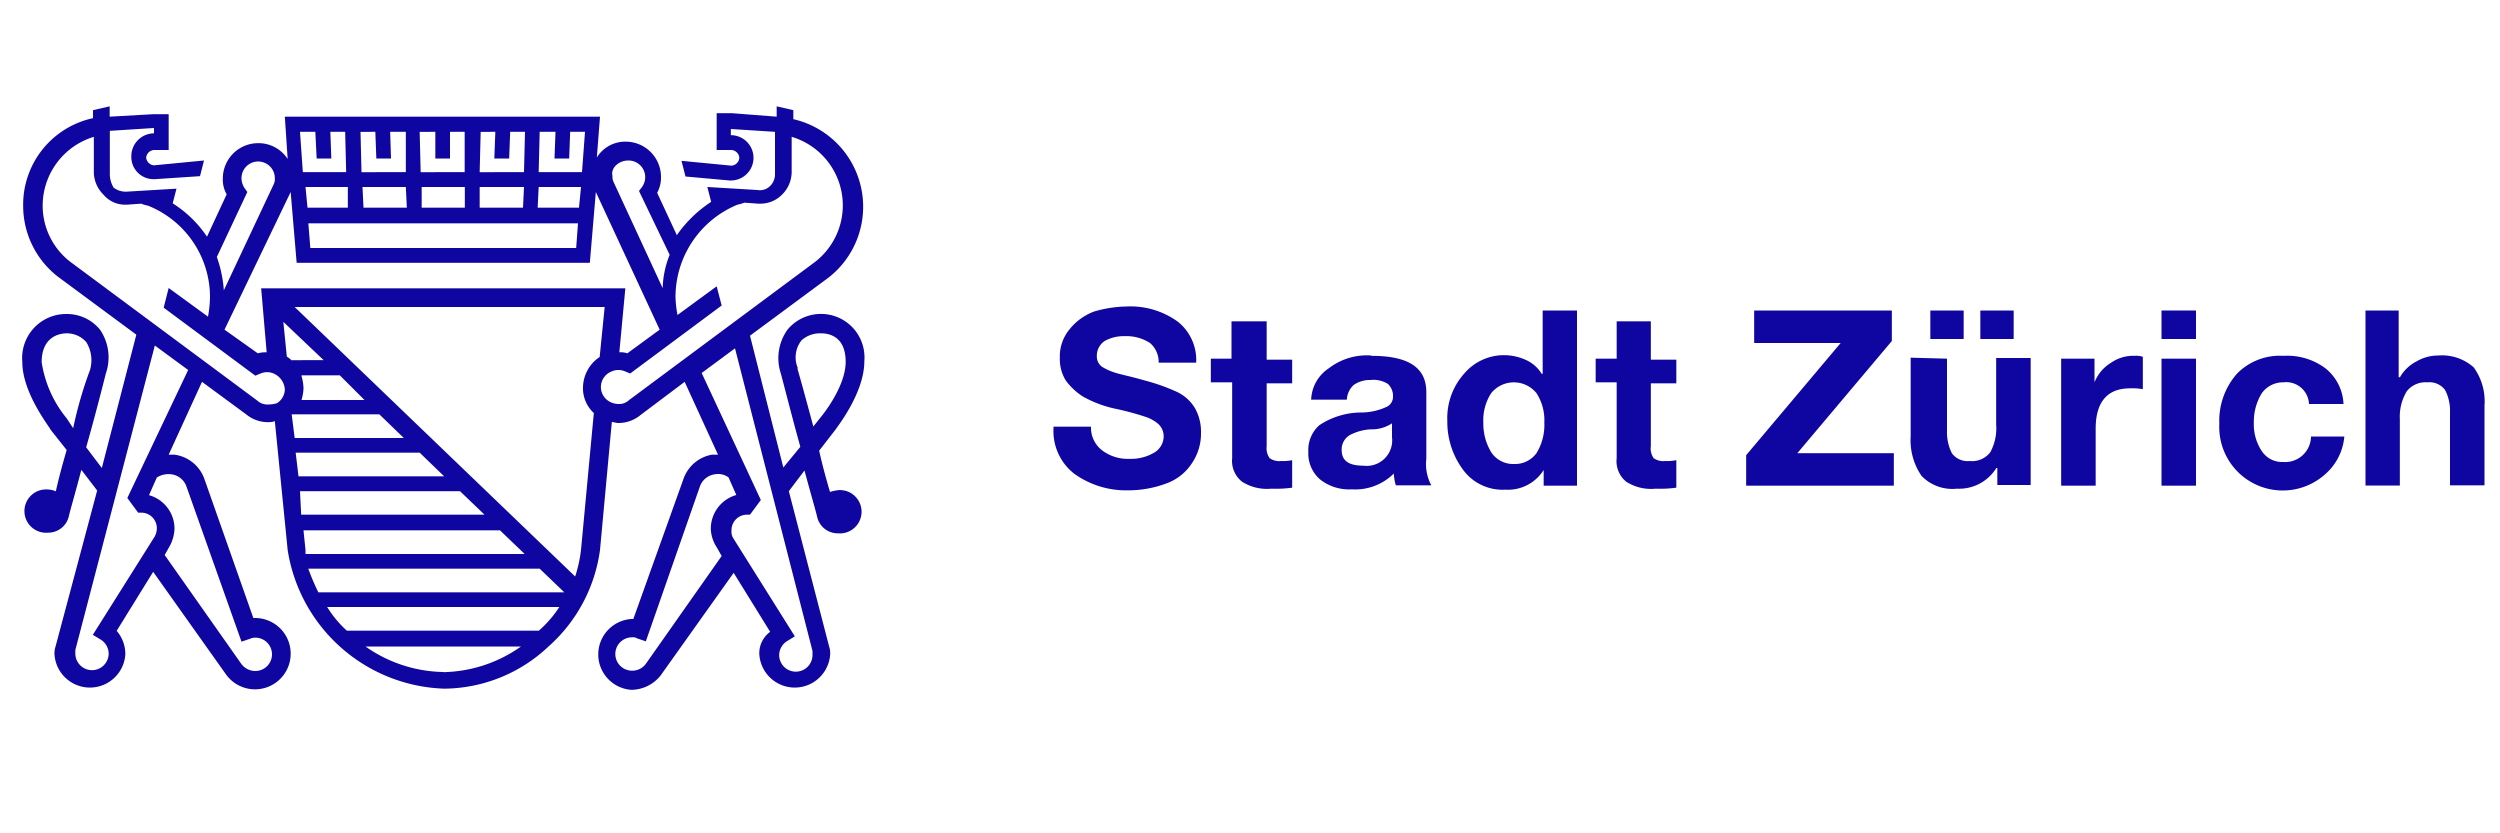 <svg id="Ebene_1" data-name="Ebene 1" xmlns="http://www.w3.org/2000/svg" viewBox="0 0 150 50"><defs><style>.cls-1{fill:#0f05a0;}</style></defs><g id="Bildmarke"><path class="cls-1" d="M50.33,29.41a2,2,0,0,0-.53.11c-.24-.82-.47-1.65-.65-2.48l1-1.29c.11-.18,1.71-2.19,1.71-4.08a2.61,2.61,0,0,0-4.61-1.89,2.94,2.94,0,0,0-.41,2.6c.06.18.59,2.3,1.18,4.43L47,28.05,45,20.14l4.72-3.49a5.39,5.39,0,0,0-2.12-9.5V6.61l-1-.23V7L43.9,6.79H43V9h.89a.51.51,0,0,1,.47.47.51.51,0,0,1-.47.47l-3-.29.24.94,2.66.24h.06a1.36,1.36,0,0,0,0-2.72V7.74l2.65.17v2.54a1,1,0,0,1-.29.71.88.88,0,0,1-.77.24l-3-.18.23.89a7.55,7.55,0,0,0-2.06,2l-1.18-2.54a1.92,1.92,0,0,0,.23-.94A2.12,2.12,0,0,0,37.58,8.5a2,2,0,0,0-1.77.95L36,7H17.09l.17,2.54a2.08,2.08,0,0,0-1.77-.95,2.12,2.12,0,0,0-2.12,2.13,1.77,1.77,0,0,0,.23.94l-1.18,2.54a6.93,6.93,0,0,0-2.06-2l.23-.88-3,.18a1.2,1.2,0,0,1-.77-.24,1.54,1.54,0,0,1-.23-.83V7.85l2.65-.17V8A1.37,1.37,0,0,0,7.88,9.39a1.33,1.33,0,0,0,1.35,1.36h.06L12,10.57l.24-.94-3,.29a.51.51,0,0,1-.47-.47A.51.51,0,0,1,9.23,9h.89V6.85H9.23L6.58,7V6.38l-1,.23v.48a5.31,5.31,0,0,0-4.19,5.25,5.38,5.38,0,0,0,2.07,4.25l4.72,3.49-2.07,8-.94-1.24c.59-2.07,1.12-4.19,1.18-4.43A2.94,2.94,0,0,0,6,19.78a2.56,2.56,0,0,0-2-.94,2.64,2.64,0,0,0-2.66,2.89c0,1.83,1.6,3.84,1.71,4.07L4,27c-.24.83-.47,1.66-.65,2.48a1.3,1.3,0,0,0-.47-.11,1.3,1.3,0,1,0,0,2.59,1.27,1.27,0,0,0,1.24-.94c.06-.3.41-1.48.76-2.83l.95,1.24L3.33,38.8a1.24,1.24,0,0,0-.06.47,2.13,2.13,0,0,0,4.25,0A2.14,2.14,0,0,0,7,37.85l2.19-3.54,4.36,6.14a2.14,2.14,0,1,0,1.78-3.37H15.2L12.25,28.7a2.22,2.22,0,0,0-1.78-1.42h-.35l2-4.37,2.65,1.95a2.05,2.05,0,0,0,1.3.47,1.17,1.17,0,0,0,.42-.06L17.26,33a9.84,9.84,0,0,0,9.39,8.32,9.21,9.21,0,0,0,6.26-2.53A9.43,9.43,0,0,0,36,33l.71-7.68c.12,0,.24.06.41.06a2.07,2.07,0,0,0,1.3-.47l2.66-2,2,4.37h-.36A2.22,2.22,0,0,0,41,28.76l-3,8.38h-.12a2.13,2.13,0,0,0,0,4.25,2.26,2.26,0,0,0,1.77-.88l4.37-6.14,2.19,3.54a1.58,1.58,0,0,0-.65,1.36,2.13,2.13,0,0,0,4.25,0,1.24,1.24,0,0,0-.06-.47l-2.42-9.33.94-1.24c.36,1.35.71,2.53.77,2.83a1.27,1.27,0,0,0,1.24.94,1.3,1.3,0,1,0,0-2.59ZM4.39,25.69,4,25.1A6.94,6.94,0,0,1,2.5,21.73C2.5,20.2,3.57,20,4,20a1.55,1.55,0,0,1,1.18.53A2.08,2.08,0,0,1,5.4,22.2,24.39,24.39,0,0,0,4.39,25.69ZM37.7,9.63a1,1,0,0,1,.82,1.59l-.18.24,1.84,3.83a5.73,5.73,0,0,0-.42,2l-2.95-6.38a.7.7,0,0,1-.06-.35C36.63,10.1,37.1,9.63,37.7,9.63Zm-6.32,2.83h-2.6V11.22h2.66Zm-3.49,0H25.3V11.22h2.59Zm-3.48,0h-2.6l-.06-1.24h2.6Zm-3.54,0H18.45l-.12-1.24h2.54Zm13.81.94-.11,1.48H18.62L18.5,13.4Zm.06-.94H32.26l.06-1.24h2.54ZM33.33,7.91l-.06,1.6h.88l.06-1.6h.89l-.18,2.42h-2.6l.06-2.42Zm-3.61,0-.06,1.6h.89l.06-1.6h.89l-.06,2.42H28.78l.06-2.42Zm-3.6,0v1.6H27V7.91h.88v2.42H25.24l-.06-2.42Zm-3.6,0,.06,1.6h.88l-.05-1.6h.94v2.42H21.69l-.06-2.42Zm-3.6,0L19,9.51h.88l-.06-1.6h.89l.06,2.42h-2.6L18,7.91Zm-1.48,3.61.36,4.25H35.39l.36-4.25,3.83,8.26L37.64,21.2a1.17,1.17,0,0,0-.48-.06l.36-3.84H15.67L16,21.14a1.63,1.63,0,0,0-.53.06l-2-1.42Zm.65,11h2.3L21.87,24H18.09a2.85,2.85,0,0,0,.12-.7A2.85,2.85,0,0,0,18.09,22.56Zm-.59-.89a1.18,1.18,0,0,0-.29-.23L17,19.31l2.42,2.3H17.5ZM14.84,11.52l-.17-.24a1.12,1.12,0,0,1-.18-.59,1,1,0,1,1,2,0,.72.72,0,0,1-.06.35l-3,6.38a7.49,7.49,0,0,0-.42-2ZM10.3,28.46a1.11,1.11,0,0,1,.88.71l3.31,9.33.53-.18a.65.65,0,0,1,.3-.06,1,1,0,0,1,1,1,1,1,0,0,1-1,1,1.05,1.05,0,0,1-.83-.41L9.88,33.3l.3-.53a2.35,2.35,0,0,0,.29-1.06,2.09,2.09,0,0,0-1.53-2l.47-1.06A1.32,1.32,0,0,1,10.3,28.46ZM7.64,29.88l.65.88h.18a.93.93,0,0,1,.94.95,1.08,1.08,0,0,1-.12.47L5.57,38.09l.48.29a1,1,0,0,1,.47.83,1,1,0,0,1-1,1,1,1,0,0,1-1-1V39L9.29,20.73l2,1.47Zm8.44-5.61a.89.89,0,0,1-.65-.24L4.22,15.71a4.25,4.25,0,0,1-1.66-3.37A4.32,4.32,0,0,1,5.63,8.21v2.12a1.92,1.92,0,0,0,.59,1.36,1.67,1.67,0,0,0,1.3.59h.12l.83-.06a2.18,2.18,0,0,0,.41.12,5.91,5.91,0,0,1,3.72,5.49A7.23,7.23,0,0,1,12.48,19l-2.36-1.72-.3,1.18,5.5,4.08.29-.12a1,1,0,0,1,.83,0,1.12,1.12,0,0,1,.65.94,1,1,0,0,1-.47.83A1.75,1.75,0,0,1,16.08,24.27Zm1.42.59h5.26l1.47,1.42H17.68Zm.24,2.3h7.44l1.47,1.42H17.91ZM18,29.47H27.6l1.47,1.41h-11ZM18.33,33l-.12-1.18H30l1.48,1.42H18.33Zm.17,1.12H32.38l1.48,1.42H19.1A14.34,14.34,0,0,1,18.5,34.13Zm8.09,6.2a8.34,8.34,0,0,1-4.66-1.53h9.33A8.34,8.34,0,0,1,26.59,40.33Zm5.73-2.48H20.81a6.51,6.51,0,0,1-1.18-1.42H33.56A6.77,6.77,0,0,1,32.32,37.85ZM34.86,33a8.24,8.24,0,0,1-.35,1.59L17.68,18.42h18.6l-.3,3a2.23,2.23,0,0,0-1,1.83,2,2,0,0,0,.65,1.53Zm2.89-9a.86.86,0,0,1-.65.24,1.15,1.15,0,0,1-.59-.18,1,1,0,0,1,.18-1.77,1,1,0,0,1,.83,0l.29.12,5.49-4.08L43,17.18,40.65,18.9a6.53,6.53,0,0,1-.12-1.13,6,6,0,0,1,3.72-5.49,2.18,2.18,0,0,0,.41-.12l.83.06h.12a1.82,1.82,0,0,0,1.3-.53,1.92,1.92,0,0,0,.59-1.36V8.21a4.29,4.29,0,0,1,1.41,7.5Zm1,15.83a1,1,0,0,1-.83.41,1,1,0,0,1-1-1,1,1,0,0,1,1-1,.45.45,0,0,1,.3.06l.53.18L42,29.17a1.11,1.11,0,0,1,.88-.71,1.07,1.07,0,0,1,.83.18l.47,1.06a2.1,2.1,0,0,0-1.53,2.07A2.16,2.16,0,0,0,43,32.83l.3.53Zm10-.77v.24a1,1,0,0,1-1,1,1,1,0,0,1-1-1,1,1,0,0,1,.47-.83l.47-.29L44,32.3a.74.74,0,0,1-.11-.47.93.93,0,0,1,.94-.95H45l.65-.88-3.55-7.62,2-1.48Zm-.89-17a1.64,1.64,0,0,1,.24-1.65A1.67,1.67,0,0,1,49.27,20c.47,0,1.47.18,1.47,1.71S49.27,25,49.27,25l-.47.59C48.32,23.8,47.91,22.32,47.85,22.14Z"/></g><g id="Stadt_Zürich" data-name="Stadt Zürich"><path class="cls-1" d="M67.57,18.39a4.85,4.85,0,0,1,3.07.89,2.93,2.93,0,0,1,1.13,2.48H69.52A1.49,1.49,0,0,0,69,20.58a2.61,2.61,0,0,0-1.53-.41,2.33,2.33,0,0,0-1.19.29,1.06,1.06,0,0,0-.47.89.77.77,0,0,0,.3.65,3.46,3.46,0,0,0,.76.35c.36.12,1,.24,1.78.47a11.56,11.56,0,0,1,2,.71,2.49,2.49,0,0,1,1.07,1A2.91,2.91,0,0,1,72.06,26a3.15,3.15,0,0,1-.53,1.77A3.06,3.06,0,0,1,70,29a6.55,6.55,0,0,1-2.3.42,5.33,5.33,0,0,1-3.25-1,3.24,3.24,0,0,1-1.24-2.71V25.6h2.25A1.71,1.71,0,0,0,66.1,27a2.53,2.53,0,0,0,1.65.53,2.73,2.73,0,0,0,1.48-.36,1.14,1.14,0,0,0,.59-1,1,1,0,0,0-.3-.71A2.19,2.19,0,0,0,68.7,25,17.2,17.2,0,0,0,67,24.54a6.8,6.8,0,0,1-2.06-.77,3.86,3.86,0,0,1-1-.95,2.47,2.47,0,0,1-.35-1.36,2.54,2.54,0,0,1,.59-1.71,3.41,3.41,0,0,1,1.47-1.06A7.33,7.33,0,0,1,67.57,18.39Z"/><path class="cls-1" d="M76,19.28v2.3h1.53V23H76v3.78a1,1,0,0,0,.18.71,1,1,0,0,0,.7.17,2.56,2.56,0,0,0,.65-.05v1.65a7,7,0,0,1-1.24.06,2.78,2.78,0,0,1-1.77-.42,1.59,1.59,0,0,1-.59-1.41V22.94H72.65V21.52h1.24V19.28Z"/><path class="cls-1" d="M82.28,21.35c2.24,0,3.3.71,3.3,2.18v4a2.67,2.67,0,0,0,.3,1.59H83.75a2.93,2.93,0,0,1-.12-.71,3.28,3.28,0,0,1-2.53.95,2.8,2.8,0,0,1-1.89-.59,2.06,2.06,0,0,1-.71-1.66,2,2,0,0,1,.65-1.59,4.57,4.57,0,0,1,2.48-.77,3.62,3.62,0,0,0,1.59-.35.66.66,0,0,0,.36-.59,1,1,0,0,0-.3-.77,1.64,1.64,0,0,0-1.06-.24,1.68,1.68,0,0,0-1,.3,1.28,1.28,0,0,0-.41.88H78.67a2.35,2.35,0,0,1,1.07-1.89,3.73,3.73,0,0,1,2.54-.76ZM80.5,27c0,.64.42.94,1.3.94a1.53,1.53,0,0,0,1.72-1.71v-.83a2.18,2.18,0,0,1-1.24.36,3,3,0,0,0-1.3.35,1,1,0,0,0-.48.89Z"/><path class="cls-1" d="M94.62,18.63V29.14h-2V28.2a2.53,2.53,0,0,1-2.3,1.18,2.94,2.94,0,0,1-2.48-1.12,4.81,4.81,0,0,1-1-3,4,4,0,0,1,1-2.83,3.13,3.13,0,0,1,2.42-1.12,3.2,3.2,0,0,1,1.3.29,2.11,2.11,0,0,1,.94.83h.06V18.63ZM89,25.36a3.32,3.32,0,0,0,.47,1.77,1.57,1.57,0,0,0,1.36.71,1.6,1.6,0,0,0,1.36-.65,3.24,3.24,0,0,0,.47-1.83,3,3,0,0,0-.47-1.77,1.75,1.75,0,0,0-2.72,0A3,3,0,0,0,89,25.36Z"/><path class="cls-1" d="M99.05,19.28v2.3h1.53V23H99.05v3.78a1,1,0,0,0,.17.71,1,1,0,0,0,.71.17,2.6,2.6,0,0,0,.65-.05v1.65a7,7,0,0,1-1.24.06,2.75,2.75,0,0,1-1.77-.42A1.59,1.59,0,0,1,97,27.49V22.94H95.74V21.52H97V19.28Z"/><path class="cls-1" d="M113.51,18.63v1.83l-5.67,6.73h5.79v1.95h-8.86V27.31l5.67-6.73h-5.19V18.63Z"/><path class="cls-1" d="M116.82,21.52v4.31a2.81,2.81,0,0,0,.29,1.36,1.16,1.16,0,0,0,1.07.47,1.37,1.37,0,0,0,1.24-.53,3,3,0,0,0,.35-1.65v-4h2.07v7.62h-2V28.08h-.06a2.62,2.62,0,0,1-2.36,1.24,2.56,2.56,0,0,1-2.13-.77,3.77,3.77,0,0,1-.65-2.36V21.46Zm1-2.89v1.71h-2V18.63Zm3,0v1.71h-2V18.63Z"/><path class="cls-1" d="M128.1,21.35a1.14,1.14,0,0,1,.47.06v1.94a3.69,3.69,0,0,0-.77-.05c-1.36,0-2.06.82-2.06,2.42v3.42h-2.07V21.52h2v1.42a2.42,2.42,0,0,1,1-1.18,2.32,2.32,0,0,1,1.42-.41Z"/><path class="cls-1" d="M131.76,18.63v1.71h-2.07V18.63Zm0,2.89v7.62h-2.07V21.52Z"/><path class="cls-1" d="M137,21.35a3.83,3.83,0,0,1,2.54.76,2.9,2.9,0,0,1,1.07,2.13h-2.07a1.37,1.37,0,0,0-1.54-1.3,1.56,1.56,0,0,0-1.29.65,3.24,3.24,0,0,0-.48,1.77,2.89,2.89,0,0,0,.48,1.71,1.46,1.46,0,0,0,1.29.65,1.55,1.55,0,0,0,1.66-1.53h2a3.38,3.38,0,0,1-1.19,2.3,3.81,3.81,0,0,1-6.31-3.07,4.26,4.26,0,0,1,1.06-3A3.59,3.59,0,0,1,137,21.35Z"/><path class="cls-1" d="M143.92,18.63v4H144a2.41,2.41,0,0,1,1-.95,2.55,2.55,0,0,1,1.29-.35,2.86,2.86,0,0,1,2.13.71,3.47,3.47,0,0,1,.65,2.3v4.78h-2.07V24.77a2.72,2.72,0,0,0-.29-1.36,1.16,1.16,0,0,0-1.06-.47,1.44,1.44,0,0,0-1.24.53,2.93,2.93,0,0,0-.42,1.66v4h-2.06V18.63Z"/></g></svg>